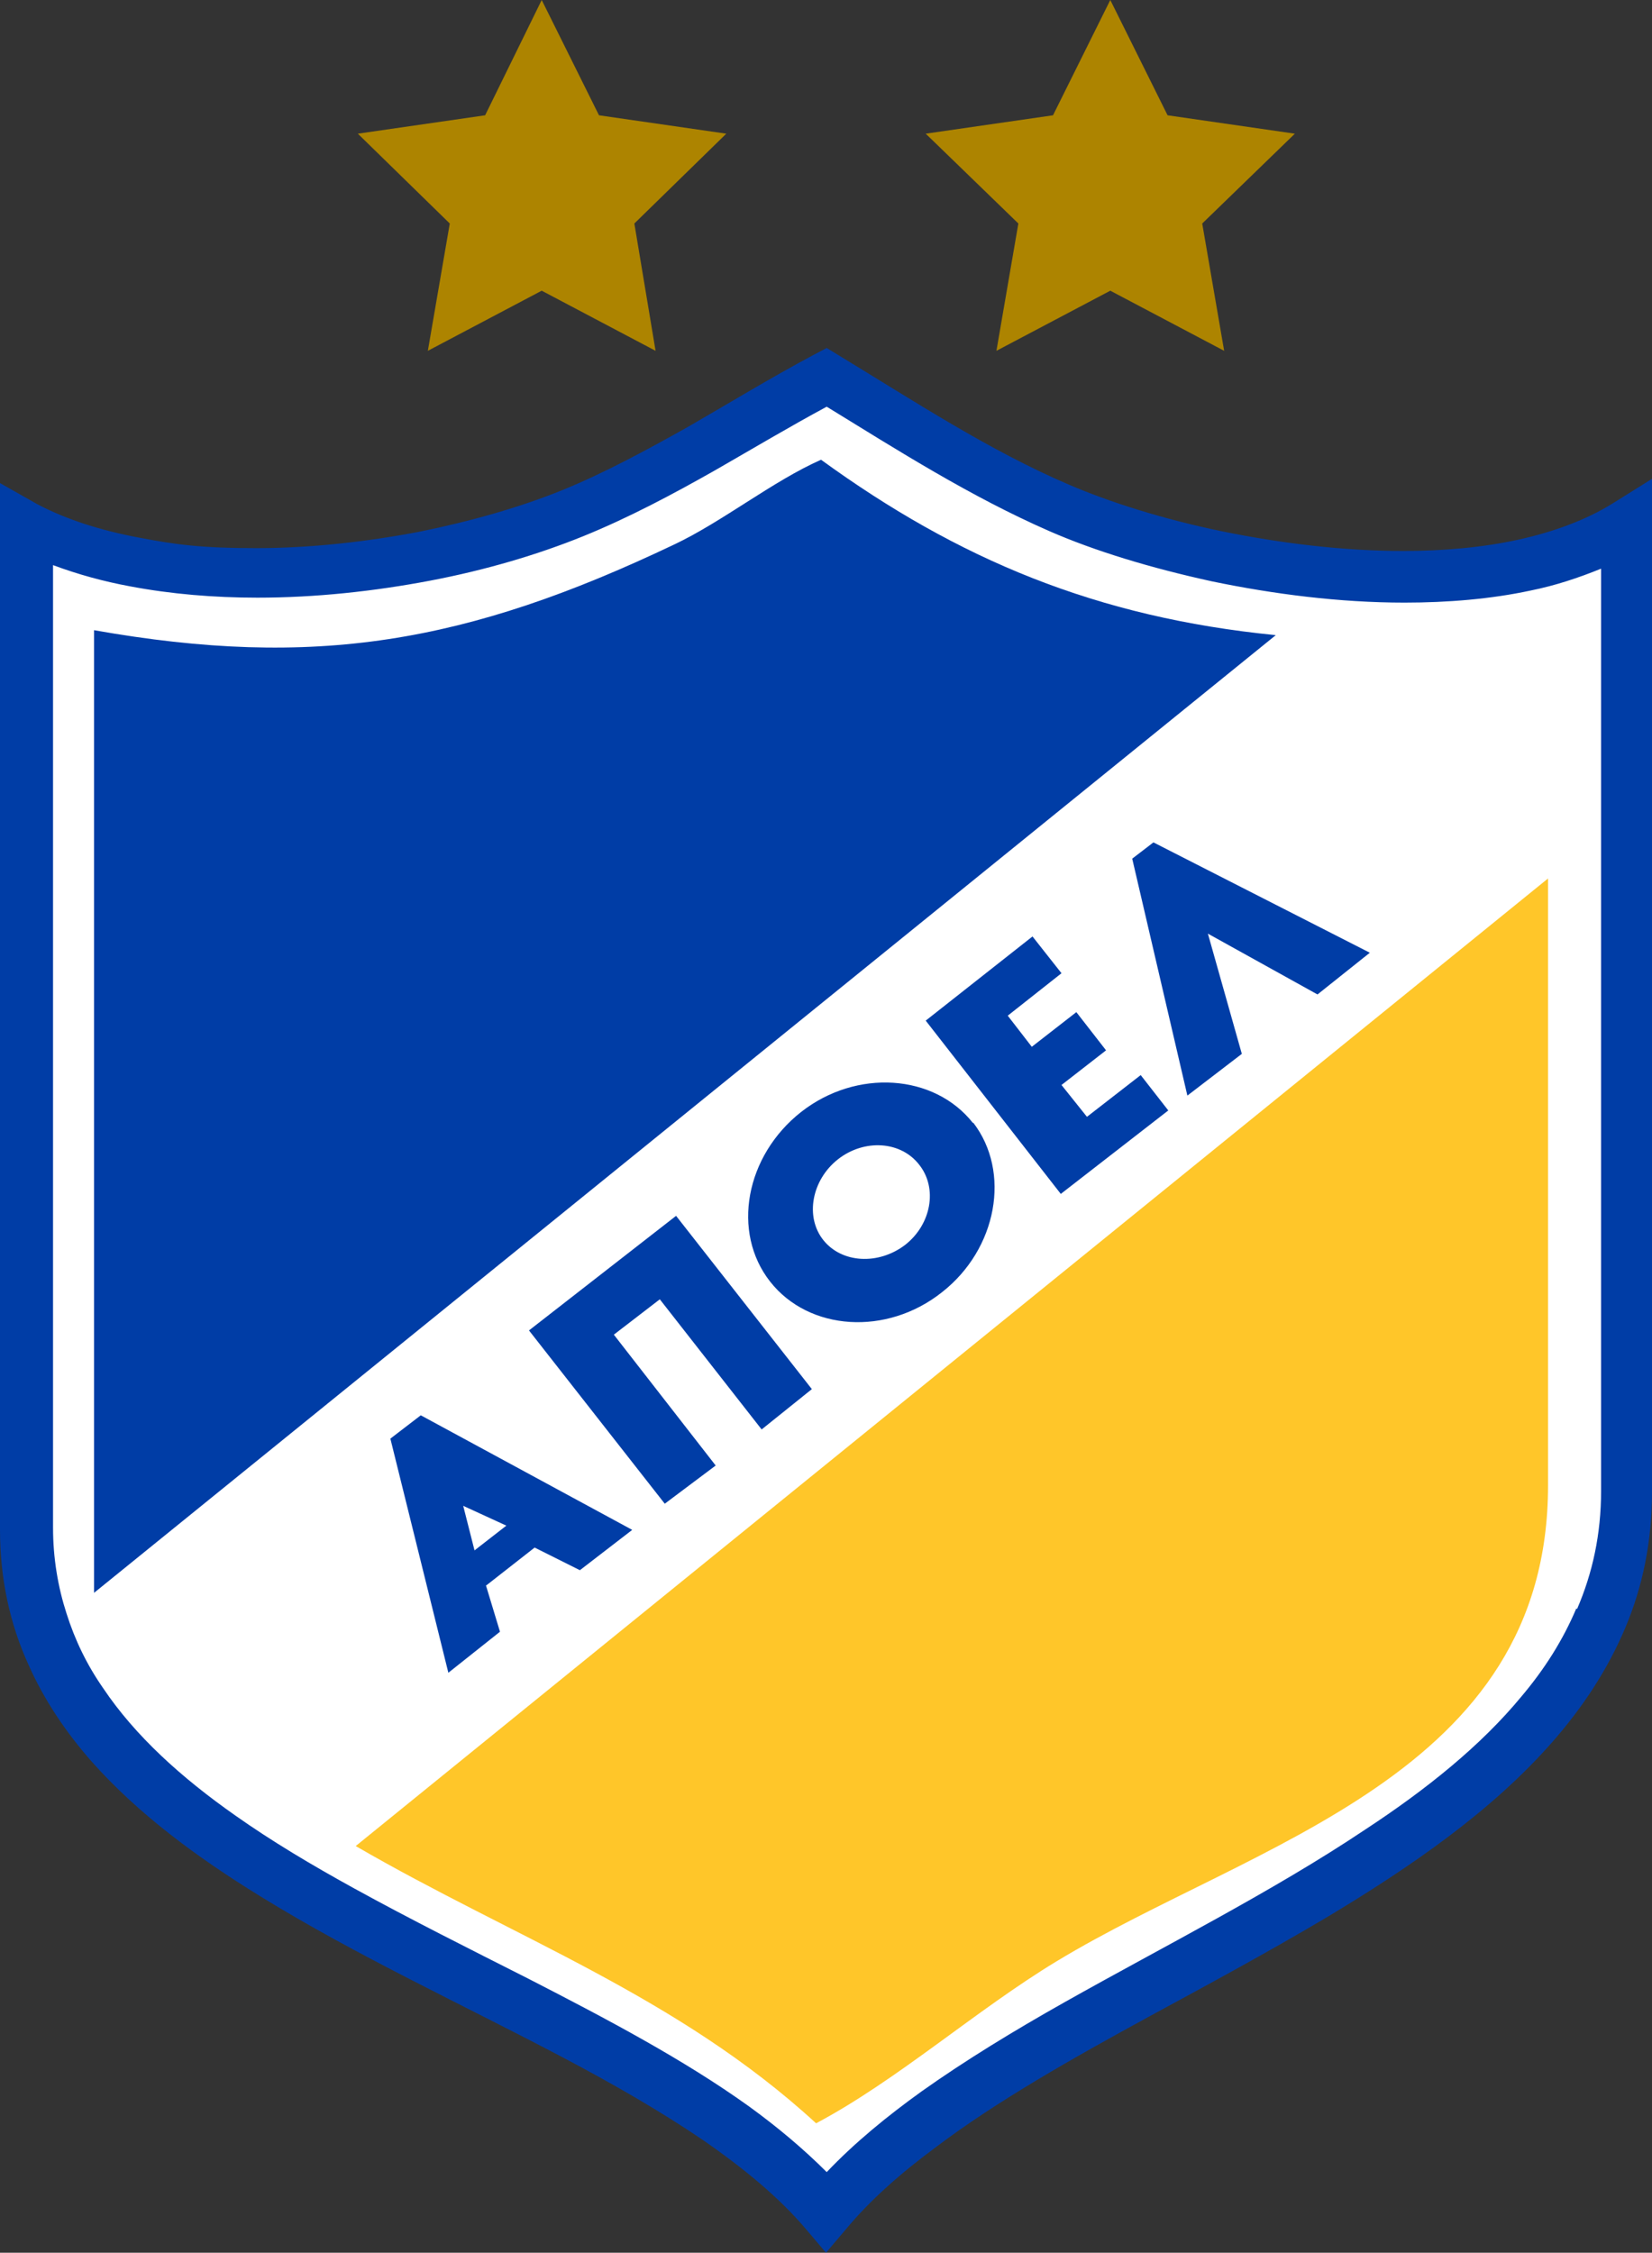<?xml version="1.0" encoding="UTF-8"?>
<svg id="Layer_1" xmlns="http://www.w3.org/2000/svg" version="1.1" viewBox="0 0 233.6 318.5">
  <rect x="0" y="0" width="233.6" height="318.5" fill="#333333" stroke="none"/>
  <!-- Generator: Adobe Illustrator 29.3.0, SVG Export Plug-In . SVG Version: 2.1.0 Build 146)  -->
  <defs>
    <style>
      .st0, .st1, .st2 {
        fill-rule: evenodd;
      }

      .st0, .st3 {
        fill: #003da6;
      }

      .st1 {
        fill: #fff;
      }

      .st4 {
        fill: #ad8400;
      }

      .st2 {
        fill: #ffc629;
      }
    </style>
  </defs>
  <path class="st1" d="M116.8,312.8c29.3-34.8,113.1-49.1,113.1-102V74.3c-20.9,12.9-60,6.2-80.2-2.6-11.6-5-22.2-11.9-32.9-18.5-11.8,6.4-23.5,14.2-35.9,19.2-21.5,8.7-55.9,12.6-77.3,1.8v142c0,51.5,84.2,62.6,113.1,96.5Z"/>
  <path class="st3" d="M228,71.2c-3.7,2.3-8.3,4-13.3,5.1-5,1.1-10.6,1.6-16.3,1.6-8.5,0-17.4-1.1-25.7-2.8-8.2-1.7-15.8-4.1-21.6-6.6-11.2-4.8-21.7-11.7-32.4-18.2l-1.8-1.1-1.9,1c-6,3.2-11.9,6.8-17.8,10.2-5.9,3.3-11.8,6.5-17.7,8.9-5.9,2.4-12.9,4.4-20.3,5.9-7.4,1.4-15.3,2.3-23,2.3s-11.4-.5-16.6-1.5c-5.3-1-10.1-2.5-14.3-4.7L0,68.3v148c0,6.9,1.4,13.3,4,19,2.2,5,5.3,9.6,9,13.8,6.5,7.3,14.7,13.4,23.8,19,13.6,8.4,29,15.5,43,22.9,7,3.7,13.6,7.5,19.5,11.5,5.8,4,10.9,8.2,14.7,12.7l2.8,3.3,2.8-3.3c3.4-4.1,7.7-7.9,12.7-11.6,8.6-6.5,19.2-12.5,30.2-18.5,8.3-4.5,16.8-9.1,24.9-13.9,12.2-7.3,23.6-15.2,32.1-24.9,4.3-4.9,7.8-10.2,10.3-16.1,2.5-5.9,3.8-12.3,3.8-19.3V67.7l-5.6,3.5ZM222.9,227.4c-1.9,4.5-4.5,8.6-7.8,12.5-5.7,6.9-13.4,13.1-22.1,18.8-13,8.7-28.3,16.4-42.5,24.4-7.1,4-14,8.2-20.2,12.6-5,3.6-9.5,7.3-13.4,11.4-3.3-3.3-7-6.4-11-9.3-9.2-6.6-20-12.3-31.1-18-8.3-4.2-16.7-8.4-24.7-12.8-6-3.3-11.7-6.7-16.8-10.3-7.7-5.4-14.2-11.3-18.7-18-2.3-3.3-4-6.8-5.2-10.6-1.2-3.7-1.9-7.8-1.9-12.1V79.9c3.5,1.3,7.1,2.3,10.9,3,5.8,1.1,11.9,1.6,18,1.6,8.2,0,16.5-.9,24.4-2.4,7.9-1.5,15.3-3.7,21.7-6.3,6.4-2.6,12.6-5.9,18.6-9.3,5.4-3.1,10.6-6.2,15.8-9,10.1,6.2,20.3,12.7,31.5,17.6,6.4,2.8,14.3,5.2,23,7.1,8.7,1.8,18,3,27.2,3,6.1,0,12.2-.5,17.8-1.7,3.5-.7,6.8-1.8,10-3.1v130.4c0,6.1-1.2,11.6-3.4,16.7Z"/>
  <path class="st0" d="M13.3,89.1c31.1,5.5,52.6,1.9,82-12.1,6.8-3.2,14-9,20.8-12,19.4,14.1,39,22.3,64.3,24.8L13.3,225.2V89.1Z"/>
  <path class="st2" d="M218.9,124.2v85.8c0,41.1-41.6,50.4-69.5,67.3-11.4,6.9-22.5,16.8-34,22.9-19.6-18-42.7-26.2-65.1-39.2L218.9,124.2Z"/>
  <path class="st0" d="M68.7,224.2l6.9-5.4,6.4,3.2,7.4-5.7-29.9-16.2-4.3,3.3,8.2,33.1,7.3-5.8-2-6.6ZM65.5,212.9l6.1,2.8-4.5,3.5-1.6-6.3Z"/>
  <polygon class="st0" points="101.2 207.2 86.8 188.7 93.3 183.7 107.7 202.1 114.8 196.4 95.6 171.9 74.8 188.1 94 212.6 101.2 207.2"/>
  <path class="st0" d="M137.6,158.8c-5.5-7-16.5-7.7-24.3-1.6-7.9,6.2-9.9,17-4.4,24,5.5,7,16.5,7.7,24.3,1.5,7.8-6.1,9.8-17,4.4-24ZM128,176c-3.8,2.9-9,2.6-11.6-.7-2.6-3.3-1.6-8.5,2.1-11.4,3.7-2.9,8.9-2.6,11.5.8,2.6,3.3,1.7,8.4-2,11.3Z"/>
  <polygon class="st0" points="165.2 157 161.3 152 153.7 157.9 150.1 153.4 156.4 148.5 152.2 143.1 145.9 148 142.5 143.6 150.1 137.6 146 132.4 130.9 144.3 150 168.8 165.2 157"/>
  <polygon class="st0" points="186.3 140.6 193.7 134.7 163.1 119.1 160.1 121.4 167.9 154.9 175.6 149 170.8 132 186.3 140.6"/>
  <polygon class="st4" points="76.6 0 84.7 16.3 102.7 18.9 89.7 31.6 92.7 49.6 76.6 41.1 60.5 49.6 63.6 31.6 50.6 18.9 68.6 16.3 76.6 0"/>
  <polygon class="st4" points="157 0 165.1 16.3 183.1 18.9 170 31.6 173.1 49.6 157 41.1 140.9 49.6 144 31.6 130.9 18.9 148.9 16.3 157 0"/>
</svg>